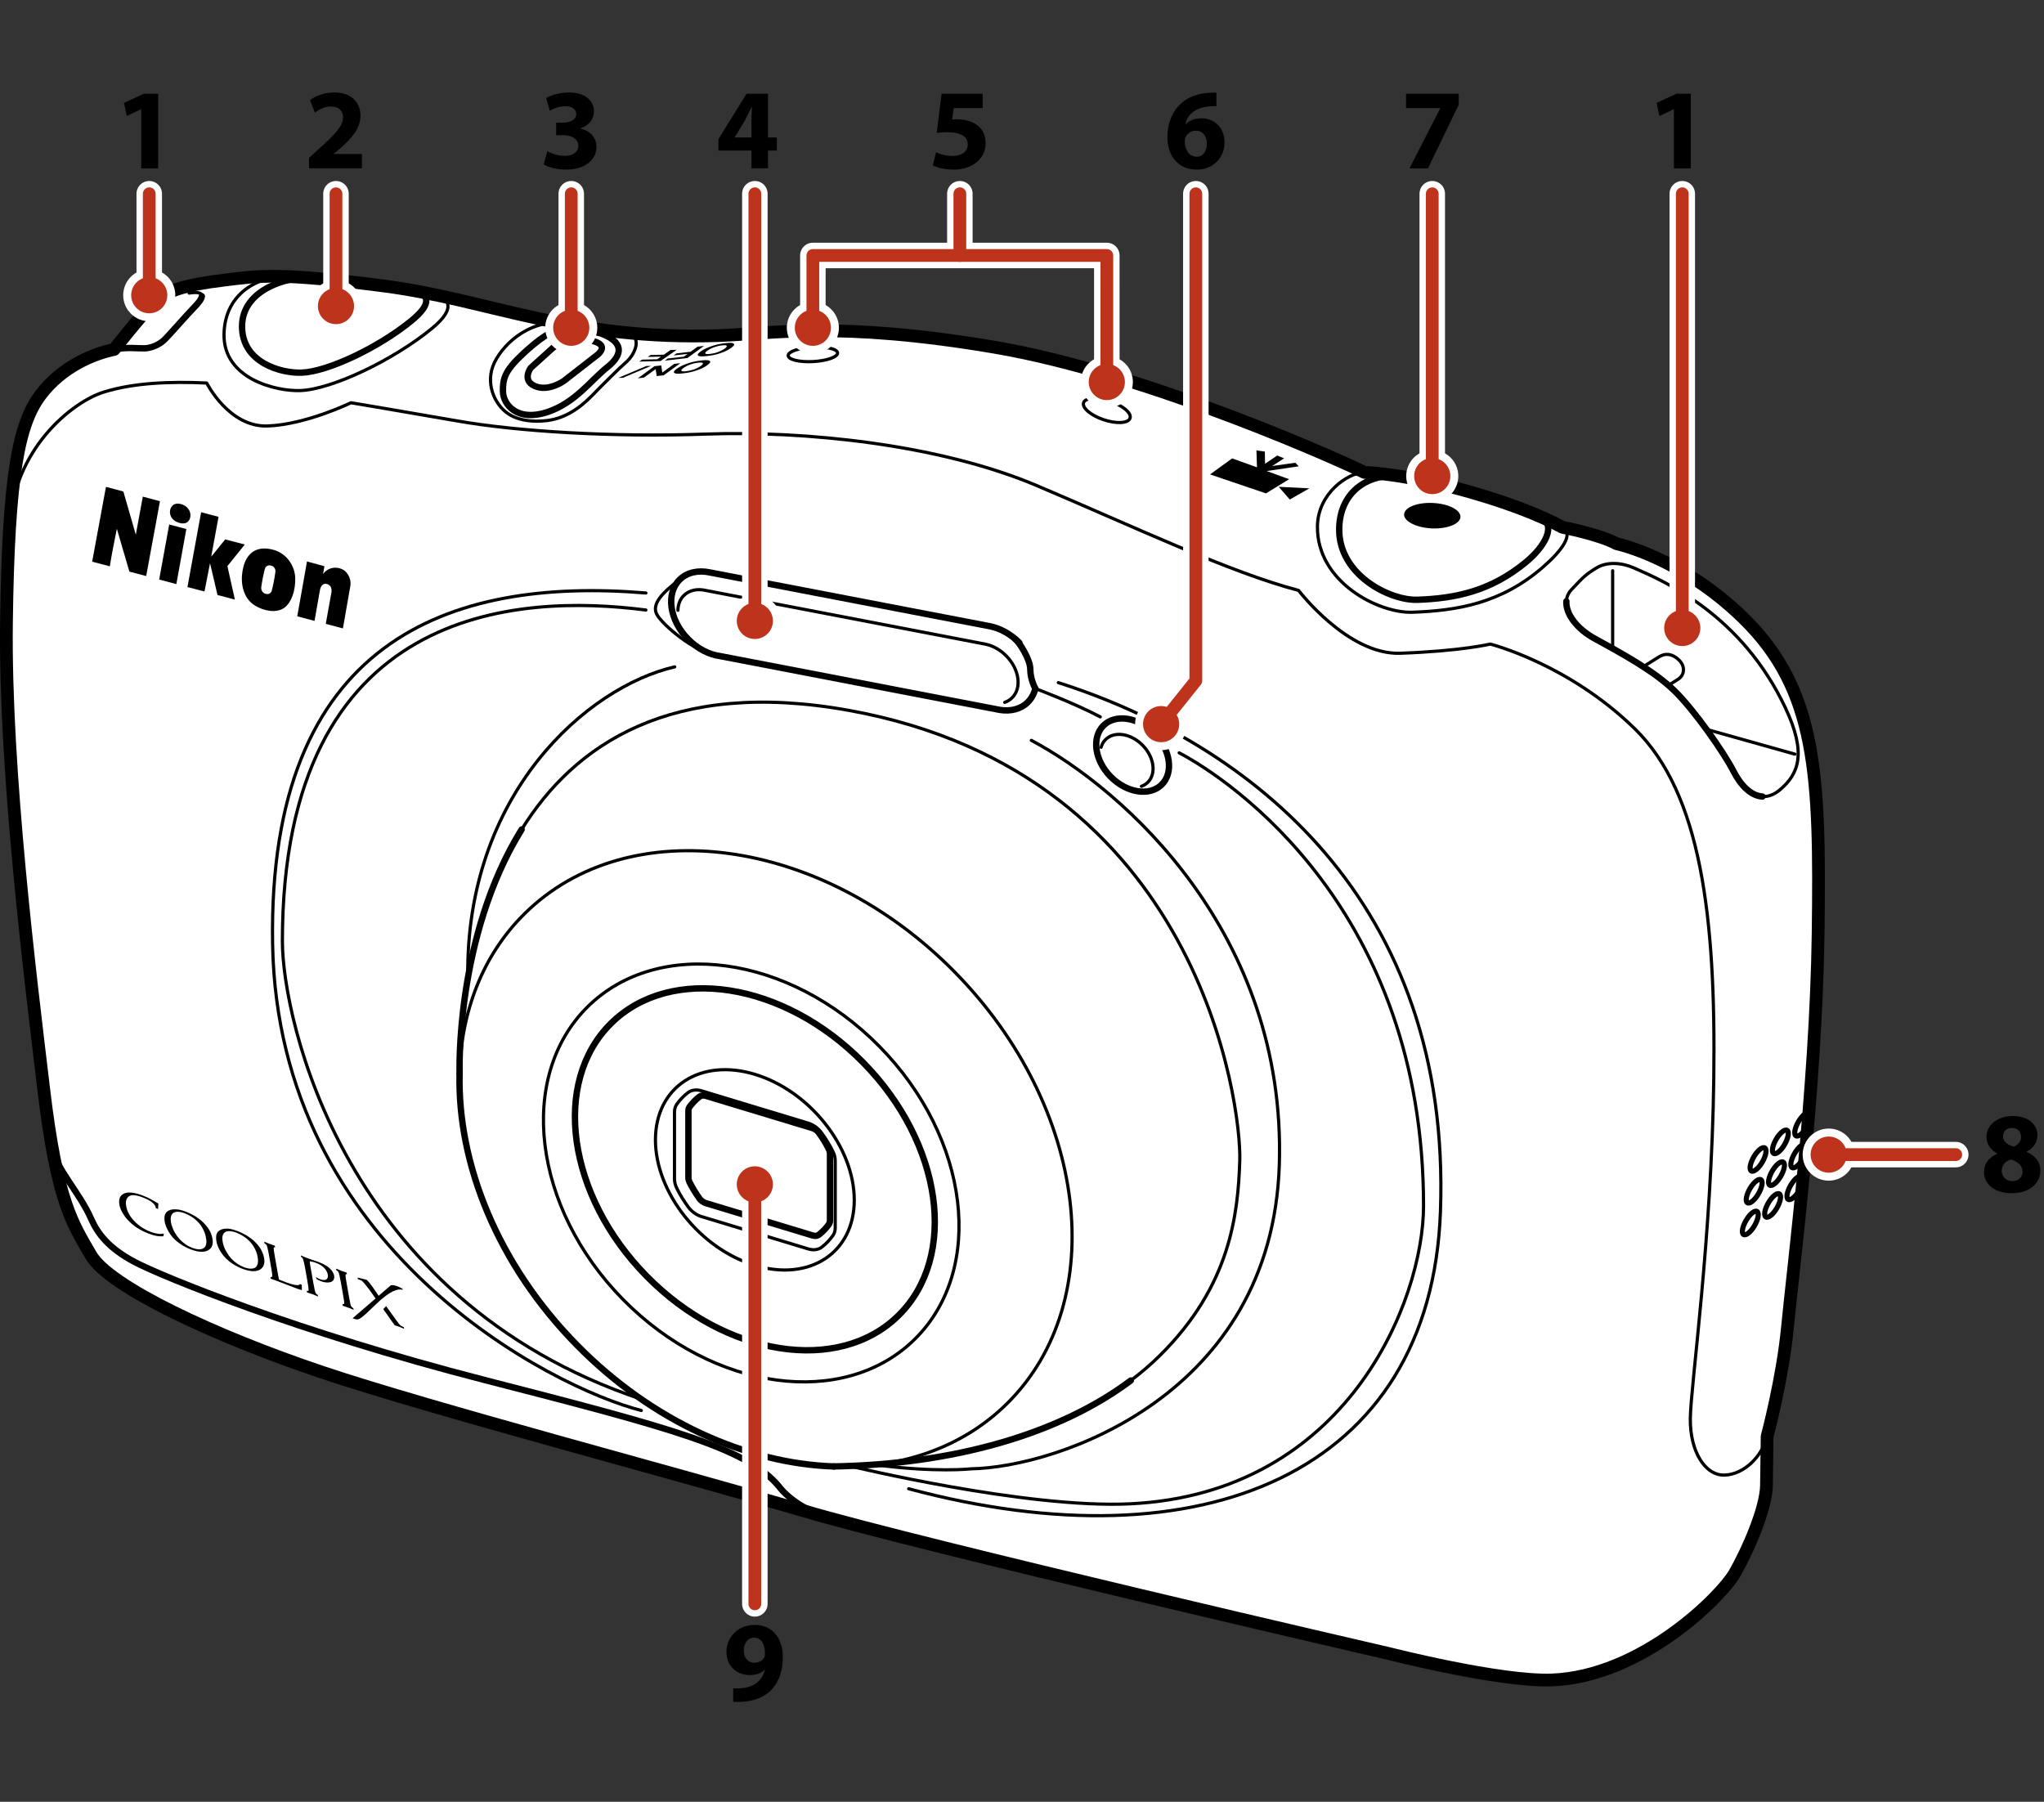 <?xml version="1.0" encoding="iso-8859-1"?>
<!-- Generator: Adobe Illustrator 15.1.0, SVG Export Plug-In . SVG Version: 6.00 Build 0)  -->
<!DOCTYPE svg PUBLIC "-//W3C//DTD SVG 1.1//EN" "http://www.w3.org/Graphics/SVG/1.1/DTD/svg11.dtd">
<svg version="1.1" xmlns="http://www.w3.org/2000/svg" xmlns:xlink="http://www.w3.org/1999/xlink" x="0px" y="0px"
	 width="320.618px" height="282.621px" viewBox="0 0 320.618 282.621" style="enable-background:new 0 0 320.618 282.621;"
	 xml:space="preserve">
<rect x="0" y="0" width="320.618" height="282.621" fill="#333333" stroke="none"/>
<g id="space">
	<rect x="1" style="fill:none;" width="319.619" height="282.621"/>
</g>
<g id="camera">
	<g>
		<path style="fill:#FFFFFF;stroke:#000000;stroke-width:2;stroke-linecap:round;stroke-linejoin:round;stroke-miterlimit:10;" d="
			M217.872,259.375c0,0-72.998-16.828-92.102-22.477c-19.102-5.633-58.273-15.951-75.27-21.66
			c-17.004-5.723-33.414-13.443-36.254-18.373c-2.832-4.928-5.275-8.236-7.381-25.955c-2.115-17.703-6.15-50.094-5.85-73.277
			c0.293-23.18,1.941-31.137,5.303-35.629c3.416-4.58,8.482-6.547,11.592-7.195c0,0,3.826-4.895,5.965-7.08
			c2.137-2.186,5.109-3.037,11.311-3.797c5.404-0.664,8.582-1.213,25.096,0.932c16.586,2.166,29.121,8.598,52.744,7.766
			c7.859-0.289,18.455-2.314,42.959,1.832c24.49,4.148,56.273,18.672,58.02,19.633c0,0,5.227,0.123,13.641,2.277
			c8.402,2.172,14.141,4.535,17.426,6.332c0,0,5.82,1.111,8.516,2.586c0,0,10.117,2.117,19.898,11.68
			c11.559,11.293,12.02,24.734,11.703,49.313c-0.309,24.582-4.02,53.547-4.789,61.742c-0.77,8.191-3.211,17.285-3.211,17.285
			l-0.102,7.668c-0.051,3.672-2.965,10.301-5.008,13.844c-2.055,3.547-14.539,16.191-28.707,16.695
			C235.216,263.803,217.872,259.375,217.872,259.375z"/>
		<path style="fill:none;stroke:#000000;stroke-linecap:round;stroke-linejoin:round;stroke-miterlimit:10;" d="M130.92,238.35
			c-6.248-1.65-8.668-5.107-8.668-5.107c-4.893-6.035-16.951-9.252-46.264-16.787c-29.316-7.533-50.49-16.193-54.879-18.51
			c-4.088-2.164-5.801-4.471-6.793-6.719c-1.887-4.277-5.527-7.871-6.145-11.27"/>
		<path style="fill:none;stroke:#000000;stroke-width:0.5;stroke-linecap:round;stroke-linejoin:round;stroke-miterlimit:10;" d="
			M31.665,46.473c0.049-0.471-0.438-0.736-2-0.504"/>
		<path style="fill:none;stroke:#000000;stroke-linecap:round;stroke-linejoin:round;stroke-miterlimit:10;" d="M17.911,54.809
			c1.996-0.393,3.898-0.137,4.773-0.168c0.883-0.031,2.242-0.455,3.211-1.447c0.969-0.996,3.43-3.822,4.572-4.994
			c0.572-0.582,1.15-1.256,1.197-1.727"/>
		<path style="fill:none;stroke:#000000;stroke-width:0.5;stroke-linecap:round;stroke-linejoin:round;stroke-miterlimit:10;" d="
			M1.491,83.053c0.443-12.697,9.982-20.049,14.736-21.537c4.754-1.492,10.514-1.699,16.199-1.436c0,0,3.484,6.949,9.531,6.738
			c6.055-0.213,13.094-3.645,13.094-3.645s7.559,1.264,16.766,2.869c9.197,1.609,24.174,2.582,39.045,2.043
			c14.865-0.523,36.163,1.48,51.762,8.082c15.6,6.613,30.377,13.648,41.068,16.441c0,0,7.719,10.148,15.949,9.859
			c9.613-0.342,14.113-1.441,14.113-1.441s12.223,3.068,22.656,13.262c10.422,10.188,12.746,29.541,12.41,54.813
			c-0.32,25.258-3.613,48.131-3.68,53.383c-0.059,5.246,2.352,9,5.391,8.893c3.035-0.111,5.875-2.912,6.656-6.068"/>
		<path style="fill:none;stroke:#000000;stroke-linecap:round;stroke-linejoin:round;stroke-miterlimit:10;" d="M276.462,124.941
			c-1.773-0.098-3.387-1.684-4.566-3.998c-1.527-2.977-6.137-9.551-9.227-12.568c-3.094-3.027-7.91-5.684-12.523-8.203
			c-2.797-1.525-4.563-3.879-4.449-5.848"/>
		<path style="fill:none;stroke:#000000;stroke-width:0.5;stroke-linecap:round;stroke-linejoin:round;stroke-miterlimit:10;" d="
			M245.696,94.324c0.039-0.662,0.289-1.285,0.781-1.813c2.012-2.16,2.391-2.484,3.98-3.449c1.598-0.965,3.867-0.836,5.797,0.004
			c4.969,2.164,16.918,7.375,23.809,21.986c3.383,7.182,2.02,10.348-0.797,12.775c-0.953,0.824-1.898,1.164-2.805,1.113"/>
		<path style="fill:none;stroke:#000000;stroke-width:0.5;stroke-linecap:round;stroke-linejoin:round;stroke-miterlimit:10;" d="
			M214.005,74.094c-2.707,0.094-7.297,3.369-7.355,8.469c-0.109,8.725,9.59,13.658,14.891,13.473
			c6.973-0.248,13.961-1.359,20.578-7.164c2.863-2.504,4.836-5.148,2.953-6.168"/>
		<path style="fill:none;stroke:#000000;stroke-linecap:round;stroke-linejoin:round;stroke-miterlimit:10;" d="M219.935,74.754
			c-4.977-0.711-9.793,2.145-9.871,8.203c-0.094,7.211,7.934,11.277,12.301,11.121c5.754-0.205,11.383-1.27,16.996-5.906
			c2.91-2.402,4.977-5.848,2.117-7.203"/>
		<g>
			<g>
				<path d="M224.454,82.879c-2.438-0.152-4.324-1.18-4.211-2.242c0.125-1.117,2.199-1.879,4.641-1.736
					c2.434,0.146,4.316,1.139,4.195,2.254C228.97,82.227,226.888,83.016,224.454,82.879z"/>
			</g>
		</g>
		<path style="fill:none;stroke:#000000;stroke-width:0.5;stroke-linecap:round;stroke-linejoin:round;stroke-miterlimit:10;" d="
			M67.831,46.152c2.387,0.469,4.035,1.994-0.072,5.359c-6.109,5.012-15.729,9.574-20.648,9.754
			c-3.793,0.137-12.051-1.824-11.973-8.785c0.094-6.957,6.152-9.344,10.033-9.086"/>
		<path style="fill:none;stroke:#000000;stroke-linecap:round;stroke-linejoin:round;stroke-miterlimit:10;" d="M64.579,45.543
			c2.738,0.516,3.365,1.98-0.063,4.779c-5.09,4.172-13.113,7.994-17.217,8.133c-3.162,0.115-9.4-1.537-9.33-7.346
			c0.074-5.809,7.338-7.734,10.574-7.512"/>
		<path style="fill:none;stroke:#000000;stroke-linecap:round;stroke-linejoin:round;stroke-miterlimit:10;" d="M78.891,61.389
			c-0.027-2.01,0.301-3.24,3.131-5.877c5.1-4.748,7.354-4.918,12.125-3.238c3.646,1.295,3.684,3.285,1.111,5.328
			c-2.576,2.043-5,5.523-9.254,6.986C81.083,66.273,78.911,63.41,78.891,61.389z"/>
		<path style="fill:none;stroke:#000000;stroke-linecap:round;stroke-linejoin:round;stroke-miterlimit:10;" d="M83.247,57.705
			l3.42-3.092c0,0,1.6-1.26,3.279-1.375c1.682-0.125,6.023,0.27,3.887,2.322l-5.371,4.182c0,0-2.465,1.783-4.629,0.789
			C81.84,59.613,83.247,57.705,83.247,57.705z"/>
		<path style="fill:none;stroke:#000000;stroke-width:0.5;stroke-linecap:round;stroke-linejoin:round;stroke-miterlimit:10;" d="
			M89.848,50.785c-6.281-1.217-10.76,2.938-12.287,6.07c-1.514,3.129-0.066,6.559,2.172,8.059c2.236,1.504,5.506,1.105,5.506,1.105
			c3.078-0.188,5.523-1.83,7.564-3.906c1.938-1.988,4.545-4.574,5.361-5.258c1.41-1.162,2.922-4.336-0.215-4.705"/>
		<g>
			<polygon points="205.388,76.602 202.313,78.352 200.571,76.357 			"/>
			<polygon points="199.544,73.098 203.188,72.586 203.724,73.146 198.688,73.883 202.208,75.168 198.571,77.391 189.81,74.416 
				193.271,71.902 197.165,73.303 197.083,70.658 198.399,70.828 198.435,72.742 200.341,71.453 201.423,71.891 			"/>
		</g>
		<path style="fill:#FFFFFF;stroke:#000000;stroke-miterlimit:10;" d="M95.86,160.506c9.379-9.256,27.066-6.5,39.516,6.143
			c12.461,12.656,14.95,30.418,5.579,39.676c-9.375,9.258-27.075,6.506-39.52-6.143C88.985,187.533,86.485,169.764,95.86,160.506z"
			/>
		<path style="fill:none;stroke:#000000;stroke-linecap:round;stroke-linejoin:round;stroke-miterlimit:10;" d="M173.091,113.803
			c1.902-1.877,5.475-1.311,7.996,1.242c2.521,2.557,3.035,6.154,1.135,8.027c-1.896,1.877-5.477,1.318-8.008-1.24
			C171.7,119.273,171.202,115.68,173.091,113.803z"/>
		<path style="fill:none;stroke:#000000;stroke-width:0.5;stroke-linecap:round;stroke-linejoin:round;stroke-miterlimit:10;" d="
			M172.714,117.215c0.133-0.463,0.369-0.883,0.713-1.221c1.381-1.357,3.965-0.951,5.789,0.893c1.822,1.855,2.203,4.459,0.822,5.826
			c-0.285,0.279-0.623,0.486-0.996,0.623"/>
		<path style="fill:none;stroke:#000000;stroke-width:0.5;stroke-linecap:round;stroke-linejoin:round;stroke-miterlimit:10;" d="
			M106.336,95.727c0.02-0.9,0.324-1.719,0.934-2.324c0.867-0.857,2.154-1.096,3.48-0.777l43.84,8.42
			c1.119,0.229,2.279,0.846,3.244,1.83c2.061,2.094,2.482,5.047,0.92,6.578c-0.33,0.328-0.723,0.566-1.156,0.715"/>
		<path style="fill:none;stroke:#000000;stroke-linecap:round;stroke-linejoin:round;stroke-miterlimit:10;" d="M162.403,108.004
			c-0.197,0.816-0.59,1.555-1.188,2.146c-1.1,1.088-2.688,1.471-4.367,1.207l-43.872-8.441c-1.721-0.225-3.549-1.137-5.047-2.666
			c-2.936-2.975-3.516-7.15-1.324-9.322c1.189-1.174,2.938-1.525,4.752-1.135l43.959,8.447c1.582,0.326,3.217,1.209,4.582,2.596"/>
		<path style="fill:none;stroke:#000000;stroke-width:0.5;stroke-linecap:round;stroke-linejoin:round;stroke-miterlimit:10;" d="
			M92.18,157.914c11.102-10.963,31.59-8.176,45.754,6.215c14.172,14.395,16.656,34.963,5.563,45.926
			c-11.114,10.971-31.596,8.184-45.766-6.219C83.573,189.451,81.079,168.893,92.18,157.914z"/>
		<path style="fill:none;stroke:#000000;stroke-linecap:round;stroke-linejoin:round;stroke-miterlimit:10;" d="M130.799,230.023
			c-13.613-0.455-28.453-6.992-40.303-19.039c-12.402-12.602-18.746-28.426-18.406-42.582"/>
		<path style="fill:none;stroke:#000000;stroke-width:0.5;stroke-linecap:round;stroke-linejoin:round;stroke-miterlimit:10;" d="
			M72.09,168.402c0.23-9.652,3.566-18.533,10.205-25.094c16.355-16.156,46.592-12.043,67.446,9.146
			c20.9,21.232,24.561,51.563,8.209,67.717c-7.09,7-16.764,10.197-27.151,9.852"/>
		<path style="fill:none;stroke:#000000;stroke-linecap:round;stroke-linejoin:round;stroke-miterlimit:10;" d="M177.38,216.537
			c-11.346,8.525-28.078,13.166-46.583,13.482"/>
		<path style="fill:none;stroke:#000000;stroke-width:0.5;stroke-linecap:round;stroke-linejoin:round;stroke-miterlimit:10;" d="
			M81.823,130.109c8.24-13.273,23.422-23.727,51.373-18.672c55.137,9.973,61.528,62.113,61.274,70.555
			c-0.273,8.438-1.441,19.672-12.566,30.658c-1.391,1.377-2.902,2.672-4.523,3.887"/>
		<path style="fill:none;stroke:#000000;stroke-linecap:round;stroke-linejoin:round;stroke-miterlimit:10;" d="M72.094,168.4
			c0,0-0.736-21.424,9.729-38.291"/>
		<path style="fill:none;stroke:#000000;stroke-width:0.5;stroke-linecap:round;stroke-linejoin:round;stroke-miterlimit:10;" d="
			M161.774,116.131c14.449,7.67,40.02,30.295,38.898,66.537c-1.137,36.238-34.895,47.5-48.328,47.727c0,0-5.549,0.629-15.053-0.633"
			/>
		<path style="fill:none;stroke:#000000;stroke-width:0.5;stroke-linecap:round;stroke-linejoin:round;stroke-miterlimit:10;" d="
			M105.84,104.602c-13.654,3.117-32.945,19.895-32.461,48.91"/>
		<path style="fill:none;stroke:#000000;stroke-width:0.5;stroke-linecap:round;stroke-linejoin:round;stroke-miterlimit:10;" d="
			M142.532,233.52c45.941,12.332,81.93-2.359,83.414-43.496c1.762-48.713-29.848-73.367-59.943-82.949"/>
		<path style="fill:none;stroke:#000000;stroke-width:0.5;stroke-linecap:round;stroke-linejoin:round;stroke-miterlimit:10;" d="
			M100.59,221.242c-13.885-3.535-57.049-25.172-57.832-73.258c-0.756-47.512,27.693-57.523,58.557-54.969"/>
		<path style="fill:none;stroke:#000000;stroke-width:0.5;stroke-linecap:round;stroke-linejoin:round;stroke-miterlimit:10;" d="
			M174.161,62.953c2.008,0.682,3.395,1.879,3.086,2.664c-0.301,0.801-2.176,0.887-4.186,0.203c-2.006-0.688-3.381-1.879-3.082-2.676
			C170.278,62.355,172.153,62.266,174.161,62.953z"/>
		<path style="fill:none;stroke:#000000;stroke-width:0.5;stroke-linecap:round;stroke-linejoin:round;stroke-miterlimit:10;" d="
			M127.489,54.441c2.137-0.111,3.881,0.305,3.891,0.934c0.012,0.633-1.715,1.23-3.855,1.342c-2.137,0.111-3.881-0.305-3.893-0.947
			C123.622,55.152,125.348,54.557,127.489,54.441z"/>
		<path style="fill:none;stroke:#000000;stroke-width:0.8;stroke-linecap:round;stroke-linejoin:round;stroke-miterlimit:10;" d="
			M281.083,183.133c-0.352-0.254-0.152-1.262,0.441-2.256c0.59-0.994,1.359-1.59,1.707-1.338c0.352,0.258,0.152,1.268-0.441,2.262
			C282.2,182.789,281.435,183.385,281.083,183.133z"/>
		<path style="fill:none;stroke:#000000;stroke-width:0.8;stroke-linecap:round;stroke-linejoin:round;stroke-miterlimit:10;" d="
			M280.474,188.119c-0.348-0.256-0.152-1.264,0.445-2.256c0.59-0.988,1.355-1.59,1.703-1.336c0.352,0.252,0.156,1.266-0.438,2.254
			C281.595,187.775,280.825,188.371,280.474,188.119z"/>
		<path style="fill:none;stroke:#000000;stroke-width:0.8;stroke-linecap:round;stroke-linejoin:round;stroke-miterlimit:10;" d="
			M281.692,178.145c-0.352-0.25-0.152-1.262,0.441-2.254c0.594-0.99,1.359-1.59,1.707-1.332c0.348,0.252,0.152,1.266-0.441,2.254
			C282.81,177.807,282.04,178.402,281.692,178.145z"/>
		<path style="fill:none;stroke:#000000;stroke-width:0.8;stroke-linecap:round;stroke-linejoin:round;stroke-miterlimit:10;" d="
			M277.583,185.891c-0.352-0.256-0.152-1.266,0.441-2.254c0.59-0.994,1.355-1.59,1.707-1.336c0.352,0.25,0.152,1.266-0.441,2.258
			C278.7,185.545,277.935,186.145,277.583,185.891z"/>
		<path style="fill:none;stroke:#000000;stroke-width:0.8;stroke-linecap:round;stroke-linejoin:round;stroke-miterlimit:10;" d="
			M276.974,190.875c-0.348-0.254-0.152-1.262,0.445-2.258c0.59-0.988,1.355-1.588,1.703-1.332c0.352,0.254,0.156,1.266-0.438,2.256
			C278.095,190.535,277.325,191.131,276.974,190.875z"/>
		<path style="fill:none;stroke:#000000;stroke-width:0.8;stroke-linecap:round;stroke-linejoin:round;stroke-miterlimit:10;" d="
			M278.192,180.906c-0.352-0.254-0.152-1.264,0.441-2.258c0.59-0.988,1.359-1.588,1.707-1.336c0.352,0.254,0.152,1.266-0.438,2.26
			C279.31,180.566,278.544,181.156,278.192,180.906z"/>
		<path style="fill:none;stroke:#000000;stroke-width:0.8;stroke-linecap:round;stroke-linejoin:round;stroke-miterlimit:10;" d="
			M274.083,188.65c-0.352-0.256-0.152-1.266,0.441-2.26c0.594-0.988,1.355-1.586,1.707-1.332c0.352,0.252,0.152,1.266-0.441,2.256
			C275.2,188.305,274.435,188.902,274.083,188.65z"/>
		<path style="fill:none;stroke:#000000;stroke-width:0.8;stroke-linecap:round;stroke-linejoin:round;stroke-miterlimit:10;" d="
			M273.474,193.633c-0.348-0.256-0.152-1.262,0.445-2.256c0.59-0.99,1.355-1.588,1.703-1.336c0.352,0.252,0.156,1.27-0.438,2.26
			C274.595,193.289,273.825,193.887,273.474,193.633z"/>
		<path style="fill:none;stroke:#000000;stroke-width:0.8;stroke-linecap:round;stroke-linejoin:round;stroke-miterlimit:10;" d="
			M274.692,183.66c-0.352-0.254-0.152-1.258,0.441-2.256c0.594-0.99,1.359-1.584,1.707-1.332c0.352,0.252,0.156,1.266-0.438,2.26
			C275.81,183.32,275.044,183.918,274.692,183.66z"/>
		<path style="fill:none;stroke:#000000;stroke-linecap:round;stroke-linejoin:round;stroke-miterlimit:10;" d="M162.399,108.004
			c0,0-0.791-1.43-0.791-3.027s-1.766-4.271-2.365-4.746"/>
		<path style="fill:none;stroke:#000000;stroke-width:0.5;stroke-linecap:round;stroke-linejoin:round;stroke-miterlimit:10;" d="
			M172.585,112.449c-4.156-2.199-10.186-4.445-10.186-4.445"/>
		<path style="fill:none;stroke:#000000;stroke-width:0.5;stroke-linecap:round;stroke-linejoin:round;stroke-miterlimit:10;" d="
			M106.606,90.928c-2.625,1.947-4.525,3.855-3.531,5.529c0.994,1.672,5.707,5.654,9.129,6.313"/>
		<path style="fill:none;stroke:#000000;stroke-width:0.5;stroke-linecap:round;stroke-linejoin:round;stroke-miterlimit:10;" d="
			M101.315,95.688c-20.02-2.586-57.02-0.797-57.02,51.977c0,12,9.412,56.129,56.295,71.809"/>
		<path style="fill:none;stroke:#000000;stroke-width:0.5;stroke-linecap:round;stroke-linejoin:round;stroke-miterlimit:10;" d="
			M184.962,118.086c8.273,4.375,38.332,24.742,38.332,71.055c0,14.867-11.98,45.1-46,46.744
			c-16.334,0.791-44.014-5.936-44.014-5.936"/>
		<path style="fill:none;stroke:#000000;stroke-width:0.5;stroke-linecap:round;stroke-linejoin:round;stroke-miterlimit:10;" d="
			M257.755,104.582l2.488-1.559c1-0.623,2.074-0.488,3.098,0.486s0.953,2.373-0.145,3.057c-1.098,0.691-1.484,0.934-1.484,0.934"/>
		
			<line style="fill:none;stroke:#000000;stroke-width:0.5;stroke-linecap:round;stroke-linejoin:round;stroke-miterlimit:10;" x1="252.958" y1="89.523" x2="252.958" y2="101.723"/>
		
			<line style="fill:none;stroke:#000000;stroke-width:0.5;stroke-linecap:round;stroke-linejoin:round;stroke-miterlimit:10;" x1="281.54" y1="118.293" x2="267.669" y2="114.402"/>
		<path d="M62.92,207.973c0.055,0.045,0.195,0.102,0.41,0.188l0.051,0.264c-0.371-0.162-0.604-0.252-0.744-0.307
			c-0.127-0.055-0.375-0.129-0.732-0.246c-0.246-0.328-0.457-0.637-0.672-0.938l-1.115-1.594c0.143-0.164,0.287-0.309,0.447-0.469
			l1.576,2.191c0.266,0.365,0.461,0.629,0.584,0.756L62.92,207.973z"/>
		<path d="M57.62,201.891c-0.285-0.352-0.516-0.641-0.711-0.85c-0.086-0.064-0.156-0.133-0.211-0.178
			c-0.072-0.027-0.248-0.105-0.568-0.223l-0.035-0.242l1.404,0.344c0.143,0.127,0.283,0.258,0.408,0.422
			c0.178,0.223,0.461,0.592,0.814,1.098l0.676,0.988l1.871-1.611c0.535-0.307,2.488,0.752,1.793,0.652
			c-0.674-0.111-1.742,0.029-4.15,2.35c-2.123,2.051-2.57,2.479-3.174,2.285c-0.07-0.027-0.426-0.152-0.426-0.152l3.602-3.098
			l-0.744-1.055C58.081,202.48,57.885,202.236,57.62,201.891z"/>
		<path d="M53.459,201.102c-0.07-0.375-0.141-0.73-0.227-1.109c-0.055-0.242-0.105-0.414-0.16-0.473
			c-0.037-0.064-0.105-0.184-0.318-0.266l-0.035-0.26c0.639,0.254,0.516,0.221,0.869,0.361c0.32,0.117,0.145,0.035,0.783,0.254
			l0.053,0.258c-0.145-0.035-0.18,0.033-0.215,0.063c-0.016,0.035-0.016,0.164,0,0.367c0.02,0.059,0.07,0.449,0.191,1.158
			l0.332,1.887c0.07,0.371,0.141,0.752,0.211,1.104c0.055,0.262,0.105,0.416,0.16,0.48c0.051,0.059,0.156,0.203,0.32,0.262
			l0.051,0.262c-0.713-0.285-0.57-0.227-0.781-0.313l-0.945-0.328l-0.031-0.262c0.141,0.055,0.23-0.008,0.266-0.02
			c0.018-0.049,0.02-0.178,0-0.383c-0.016-0.055-0.068-0.428-0.191-1.156L53.459,201.102z"/>
		<path d="M47.245,197.184l-0.051-0.262c0.674,0.275,0.531,0.238,0.922,0.385c0.268,0.092,0.531,0.186,0.836,0.303l0.764,0.252
			c0.09,0.031,0.178,0.059,0.248,0.086c0.535,0.205,0.941,0.408,1.279,0.623c0.303,0.203,0.568,0.441,0.779,0.707
			c0.215,0.285,0.34,0.559,0.391,0.82c0.035,0.246,0.016,0.457-0.09,0.645c-0.109,0.184-0.268,0.309-0.5,0.365
			c-0.25,0.074-0.5,0.076-0.785,0.033c-0.193-0.006-0.406-0.074-0.656-0.164c-0.213-0.082-0.441-0.188-0.691-0.313l-0.16-0.352
			c0.285,0.168,0.531,0.289,0.693,0.352c0.248,0.09,0.48,0.121,0.674,0.113c0.215-0.023,0.355-0.111,0.449-0.264
			c0.086-0.154,0.105-0.35,0.072-0.59c-0.055-0.248-0.143-0.479-0.303-0.717c-0.156-0.227-0.371-0.453-0.637-0.641
			c-0.25-0.176-0.568-0.352-0.906-0.473c-0.32-0.137-0.656-0.201-0.996-0.25c0.035,0.277,0.086,0.727,0.209,1.34l0.369,2.076
			c0.07,0.377,0.141,0.732,0.211,1.088c0.068,0.266,0.123,0.439,0.158,0.496c0.053,0.063,0.07,0.152,0.318,0.262l0.053,0.262
			c-0.623-0.25-0.48-0.211-0.764-0.324c-0.105-0.035-0.035,0.012-0.961-0.316l-0.053-0.266c0.248,0.09,0.248,0,0.268-0.031
			c0.035-0.053,0.035-0.162,0-0.367c0-0.051-0.051-0.441-0.172-1.152l-0.336-1.906c-0.07-0.375-0.137-0.73-0.227-1.09
			c-0.051-0.258-0.105-0.432-0.156-0.496C47.459,197.357,47.459,197.268,47.245,197.184z"/>
		<path d="M41.807,195.287c-0.035-0.057-0.16-0.188-0.32-0.246l-0.035-0.275c0.801,0.328,0.711,0.301,0.891,0.359
			c0.211,0.086,0.035,0.006,0.762,0.271l0.053,0.264c-0.158-0.059-0.178,0.027-0.213,0.045c-0.02,0.053-0.02,0.178,0,0.383
			c0,0.035,0.07,0.426,0.191,1.154l0.488,2.75c0.055,0.277,0.105,0.523,0.141,0.711c0.391,0.162,0.764,0.309,1.139,0.449
			c2.201,0.801,2.115,0.246,2.115,0.246l0.32,0.133c0.016,0.387-0.02,0.309,0.016,0.824c-0.145-0.021-0.25-0.055-0.32-0.082
			c-0.18-0.043-0.443-0.137-0.801-0.277l-2.932-1.125c-0.32-0.133-0.533-0.182-0.85-0.299l-0.035-0.205
			c0.191-0.01,0.193-0.064,0.229-0.098l0.055-0.064c0.018-0.053,0.018-0.217-0.018-0.459c-0.053-0.371-0.086-0.59-0.105-0.668
			l-0.383-2.188c-0.07-0.393-0.141-0.748-0.229-1.107C41.913,195.52,41.86,195.352,41.807,195.287z"/>
		<path d="M35.151,195.59c0.105,0.287,0.23,0.543,0.375,0.777c0.211,0.381,0.459,0.725,0.76,1.059
			c0.301,0.313,0.619,0.578,0.939,0.805c0.34,0.211,0.711,0.412,1.084,0.555c0.533,0.184,0.979,0.266,1.334,0.188
			c0.355-0.059,0.605-0.238,0.711-0.557c0.145-0.322,0.146-0.744,0.061-1.229c-0.07-0.447-0.211-0.867-0.424-1.281
			c-0.125-0.252-0.266-0.512-0.445-0.736c-0.176-0.24-0.371-0.451-0.602-0.67c-0.213-0.209-0.496-0.414-0.834-0.625
			c-0.318-0.211-0.674-0.385-1.029-0.527c-0.533-0.186-0.977-0.266-1.336-0.225c-0.371,0.037-0.621,0.221-0.746,0.514
			c-0.145,0.287-0.164,0.648-0.074,1.121C34.959,195.016,35.045,195.301,35.151,195.59z M34.385,195.953
			c-0.229-0.449-0.369-0.852-0.439-1.246c-0.07-0.426-0.07-0.789,0.021-1.107c0.09-0.297,0.285-0.525,0.605-0.678
			c0.303-0.16,0.695-0.213,1.121-0.207c0.43,0.023,0.941,0.15,1.547,0.383c0.551,0.203,1.049,0.457,1.527,0.742
			c0.461,0.301,0.852,0.592,1.189,0.914c0.32,0.318,0.586,0.629,0.799,0.932c0.156,0.238,0.301,0.502,0.406,0.77
			c0.125,0.291,0.211,0.557,0.266,0.854c0.156,0.918-0.076,1.539-0.719,1.871c-0.641,0.328-1.527,0.273-2.668-0.16
			c-0.535-0.203-1.031-0.453-1.51-0.758c-0.461-0.303-0.889-0.652-1.244-1.031C34.917,196.832,34.635,196.406,34.385,195.953z"/>
		<path d="M27.186,194.193c-0.354-0.396-0.654-0.824-0.885-1.27c-0.23-0.455-0.389-0.881-0.459-1.252
			c-0.07-0.43-0.07-0.793,0.021-1.105c0.09-0.297,0.303-0.527,0.607-0.684c0.32-0.156,0.693-0.211,1.121-0.186
			c0.445,0.006,0.943,0.131,1.547,0.361c0.551,0.205,1.047,0.457,1.527,0.742c0.461,0.305,0.869,0.6,1.188,0.918
			c0.32,0.316,0.586,0.627,0.797,0.934c0.16,0.238,0.305,0.496,0.426,0.768c0.105,0.287,0.195,0.572,0.246,0.855
			c0.176,0.916-0.074,1.535-0.715,1.865c-0.641,0.328-1.531,0.277-2.67-0.16c-0.529-0.199-1.029-0.434-1.49-0.754
			C27.967,194.922,27.542,194.57,27.186,194.193z M27.643,190.086c-0.355,0.059-0.605,0.223-0.75,0.512
			c-0.121,0.291-0.16,0.652-0.074,1.121c0.035,0.26,0.125,0.545,0.23,0.816c0.105,0.305,0.23,0.559,0.371,0.799
			c0.213,0.377,0.461,0.721,0.762,1.053c0.303,0.316,0.621,0.58,0.941,0.807c0.336,0.229,0.709,0.412,1.082,0.557
			c0.535,0.182,0.979,0.266,1.334,0.186c0.357-0.061,0.607-0.24,0.732-0.555c0.125-0.326,0.145-0.74,0.039-1.229
			c-0.07-0.449-0.211-0.869-0.426-1.285c-0.121-0.25-0.262-0.49-0.441-0.734c-0.176-0.227-0.371-0.453-0.602-0.668
			c-0.213-0.211-0.498-0.418-0.816-0.625c-0.336-0.213-0.691-0.387-1.047-0.527C28.444,190.109,27.999,190.043,27.643,190.086z"/>
		<path d="M22.278,187.781c-0.461-0.176-0.854-0.266-1.174-0.293c-0.32-0.043-0.568-0.008-0.781,0.107
			c-0.23,0.111-0.375,0.291-0.484,0.549c-0.105,0.246-0.125,0.605-0.037,1.07c0.141,0.824,0.564,1.594,1.275,2.332
			c0.709,0.738,1.559,1.297,2.555,1.674c0.461,0.174,0.871,0.268,1.244,0.318c0.25,0.035,0.498,0.016,0.732-0.043l0.105,0.125
			l-0.129,0.309c-0.371,0.004-0.727-0.008-1.082-0.074c-0.359-0.074-0.748-0.18-1.191-0.354c-0.516-0.201-0.996-0.412-1.457-0.699
			c-0.461-0.264-0.871-0.561-1.242-0.885c-0.355-0.324-0.676-0.641-0.922-0.969c-0.25-0.328-0.461-0.648-0.621-0.98
			c-0.16-0.313-0.281-0.658-0.336-0.992c-0.156-0.879,0.078-1.465,0.719-1.758c0.641-0.297,1.582-0.197,2.863,0.277
			c0.301,0.113,0.586,0.244,0.852,0.355c0.268,0.129,0.588,0.301,0.961,0.516c0.391,0.221,0.621,0.361,0.711,0.412l-0.039,0.869
			l-0.355-0.145l-0.035-0.184c-0.09-0.285-0.301-0.553-0.656-0.805C23.397,188.266,22.917,188.016,22.278,187.781z"/>
		<path d="M46.627,96.672l1.529-8.602l2.732,0.746c-0.084,0.48-0.148,0.883-0.219,1.242c0.697-1.023,2.104-1.34,3.283-0.617
			c0.24,0.16,1.248,1.055,0.996,2.52l-1.158,6.613l-2.689-0.717l0.891-4.953c0.096-0.764-0.227-1.057-0.467-1.197
			c-0.541-0.324-1.16-0.088-1.332,0.816l-0.855,4.867L46.627,96.672z"/>
		<path d="M41.536,89.262c-0.109,0.336-0.486,2.152-0.563,2.902c-0.023,0.441,0.242,0.871,0.717,0.988s0.842-0.096,0.947-0.535
			c0.16-0.578,0.418-1.797,0.561-2.906c0.047-0.379-0.125-0.863-0.697-1.004C42.264,88.645,41.713,88.645,41.536,89.262z
			 M40.04,95.012c-1.961-1.148-2.309-3.613-2.01-5.379c0.117-0.68,0.674-4.5,4.828-3.4c2.178,0.578,3.418,2.627,3.453,4.463
			c0.037,1.887-0.537,3.73-1.688,4.619C43.315,96.27,41.315,95.783,40.04,95.012z"/>
		<polygon points="29.403,92.086 31.549,80.346 34.28,81.07 33.131,87.32 35.329,84.605 38.397,85.414 35.67,88.799 36.846,94.051 
			34.116,93.332 32.946,88.34 32.075,92.781 		"/>
		<path d="M28.348,79.059c1.207,0.316,1.529,1.238,1.523,1.727c0.023,0.73-0.443,1.566-1.672,1.25
			c-1.465-0.402-1.535-1.422-1.543-1.707C26.651,79.516,27.241,78.77,28.348,79.059z"/>
		<polygon points="26.54,82.271 29.229,82.988 27.661,91.623 24.969,90.906 		"/>
		<path d="M20.297,89.664l-1.967-6.719c-0.412,2.02-0.807,4-1.102,5.887l-2.771-0.727l2.164-11.738l2.73,0.729l1.951,6.771
			l1.1-5.965l2.691,0.715L22.93,90.355L20.297,89.664z"/>
		<g>
			<polygon points="97.723,59.252 96.973,59.277 101.385,57.41 102.124,57.395 			"/>
			<polygon points="100.278,56.719 100.719,56.406 103.094,56.352 103.686,55.939 101.602,55.988 102.045,55.684 104.127,55.633 
				105.188,54.898 106.135,54.871 103.612,56.631 			"/>
			<polygon points="110.434,54.258 107.821,56.162 104.28,56.566 104.729,56.238 107.256,55.947 107.868,55.504 105.653,55.758 
				106.104,55.434 108.333,55.168 109.42,54.381 			"/>
			<polygon points="106.723,56.969 104.108,58.867 103.008,58.992 102.848,57.898 101.016,59.223 100.042,59.344 102.655,57.438 
				103.719,57.32 103.885,58.434 105.749,57.082 			"/>
			<path d="M110.235,56.947c-0.074-0.086-0.332-0.1-0.74-0.057c-0.41,0.047-0.838,0.145-1.219,0.285
				c-0.428,0.148-0.756,0.324-1.043,0.527c-0.309,0.229-0.441,0.379-0.332,0.465c0.072,0.094,0.334,0.109,0.744,0.061
				c0.414-0.047,0.826-0.146,1.211-0.281c0.395-0.143,0.777-0.334,1.076-0.553C110.231,57.178,110.301,57.035,110.235,56.947z
				 M110.946,57.281c-0.469,0.342-1.076,0.648-1.838,0.873c-0.582,0.189-1.203,0.326-1.922,0.404
				c-0.713,0.09-1.166,0.078-1.352-0.027c-0.258-0.109-0.139-0.355,0.33-0.695c0.463-0.332,1.096-0.641,1.826-0.871
				c0.598-0.199,1.26-0.336,1.979-0.422c0.705-0.078,1.141-0.066,1.299,0.043C111.559,56.703,111.397,56.949,110.946,57.281z"/>
			<path d="M113.981,54.227c-0.074-0.074-0.33-0.098-0.746-0.049c-0.402,0.041-0.822,0.145-1.215,0.289
				c-0.424,0.143-0.752,0.318-1.045,0.525c-0.311,0.219-0.41,0.369-0.328,0.459c0.076,0.094,0.332,0.115,0.742,0.064
				c0.418-0.051,0.832-0.141,1.225-0.289c0.375-0.143,0.764-0.328,1.066-0.543C113.975,54.461,114.053,54.328,113.981,54.227z
				 M112.858,55.445c-0.574,0.184-1.203,0.316-1.92,0.398c-0.715,0.082-1.188,0.08-1.363-0.02c-0.248-0.117-0.148-0.346,0.342-0.705
				c0.451-0.33,1.1-0.627,1.826-0.861c0.59-0.205,1.248-0.346,1.98-0.43c0.709-0.076,1.131-0.074,1.289,0.041
				c0.301,0.119,0.141,0.365-0.314,0.697C114.2,54.924,113.618,55.207,112.858,55.445z"/>
		</g>
		<path style="fill:none;stroke:#000000;stroke-width:0.5;stroke-linecap:round;stroke-linejoin:round;stroke-miterlimit:10;" d="
			M133.999,188.244c0-8.297-6.984-17.119-15.592-19.729c-8.607-2.602-15.596,1.986-15.596,10.283c0,8.258,6.988,17.08,15.596,19.682
			C127.014,201.09,133.999,196.502,133.999,188.244z"/>
		<path style="fill:none;stroke:#000000;stroke-width:0.5;stroke-linecap:round;stroke-linejoin:round;stroke-miterlimit:10;" d="
			M126.78,176.176l-16.744-5.074c-0.807-0.242-1.594-0.141-2.133,0.291c-0.662,0.512-1.254,1.119-1.738,1.803l0,0
			c-0.234,0.34-0.367,0.764-0.367,1.236l0,0v10.504l0,0c0,0.473,0.133,0.982,0.367,1.459c0.484,0.98,1.076,1.947,1.738,2.857
			c0.539,0.76,1.326,1.334,2.133,1.576l16.744,5.074c0.811,0.246,1.59,0.145,2.135-0.289c0.666-0.508,1.238-1.121,1.732-1.805l0,0
			c0.248-0.332,0.367-0.766,0.367-1.238l0,0v-10.504l0,0c0-0.473-0.119-0.973-0.367-1.453c-0.494-0.984-1.066-1.945-1.732-2.859
			C128.37,176.996,127.59,176.422,126.78,176.176z"/>
		<path style="fill:none;stroke:#000000;stroke-linecap:round;stroke-linejoin:round;stroke-miterlimit:10;" d="M127.461,176.957
			l-16.744-5.068c-0.383-0.115-0.75-0.064-1.01,0.139c-0.596,0.459-1.105,1.004-1.553,1.609c-0.105,0.162-0.172,0.369-0.172,0.592
			v10.504l0,0c0,0.219,0.066,0.457,0.172,0.693c0.447,0.879,0.959,1.732,1.553,2.559c0.26,0.355,0.627,0.621,1.01,0.736
			l16.744,5.068c0.383,0.119,0.754,0.078,1.002-0.125c0.594-0.467,1.119-1.008,1.549-1.621c0.117-0.168,0.178-0.365,0.178-0.588
			v-10.504v0.004c0-0.223-0.061-0.471-0.178-0.697c-0.43-0.875-0.955-1.732-1.549-2.551
			C128.215,177.352,127.844,177.076,127.461,176.957z"/>
	</g>
</g>
<g id="caption">
	<g>
		<path d="M115.011,264.818c0.36,0.036,0.648,0.019,1.188,0c0.846-0.054,1.692-0.288,2.305-0.72
			c0.774-0.522,1.278-1.297,1.476-2.179l-0.036-0.019c-0.522,0.541-1.296,0.847-2.359,0.847c-1.98,0-3.637-1.368-3.637-3.655
			c0-2.286,1.836-4.213,4.412-4.213c3.007,0,4.429,2.305,4.429,5.041c0,2.449-0.774,4.214-2.053,5.402
			c-1.116,1.008-2.665,1.548-4.483,1.62c-0.45,0.036-0.936,0.018-1.242,0V264.818z M116.667,258.931
			c0,1.009,0.558,1.873,1.657,1.873c0.756,0,1.278-0.343,1.53-0.757c0.09-0.18,0.126-0.359,0.126-0.702
			c0.018-1.242-0.45-2.467-1.729-2.467C117.334,256.878,116.667,257.707,116.667,258.931z"/>
	</g>
	<g>
		<path d="M313.291,180.933c-1.135-0.594-1.692-1.548-1.692-2.574c0-1.98,1.782-3.295,4.123-3.295c2.736,0,3.871,1.584,3.871,3.007
			c0,1.008-0.54,1.998-1.711,2.574v0.055c1.152,0.432,2.161,1.404,2.161,2.898c0,2.125-1.782,3.565-4.502,3.565
			c-2.971,0-4.339-1.675-4.339-3.259c0-1.404,0.811-2.377,2.089-2.936V180.933z M317.252,183.813c0-1.026-0.774-1.638-1.837-1.926
			c-0.9,0.252-1.422,0.899-1.422,1.746c-0.019,0.847,0.63,1.639,1.656,1.639C316.604,185.272,317.252,184.643,317.252,183.813z
			 M314.191,178.269c0,0.792,0.702,1.296,1.638,1.584c0.631-0.18,1.188-0.756,1.188-1.477c0-0.738-0.414-1.458-1.422-1.458
			C314.659,176.918,314.191,177.548,314.191,178.269z"/>
	</g>
	<g>
		<path d="M228.812,14.703v1.729l-4.825,9.975h-2.898l4.825-9.417v-0.036h-5.366v-2.251H228.812z"/>
	</g>
	<g>
		<path d="M48.478,26.406V24.75l1.494-1.351c2.575-2.305,3.817-3.619,3.835-4.987c0-0.955-0.559-1.711-1.909-1.711
			c-1.008,0-1.891,0.504-2.503,0.955l-0.774-1.945c0.864-0.666,2.25-1.206,3.817-1.206c2.665,0,4.105,1.548,4.105,3.655
			c0,1.981-1.405,3.547-3.115,5.06l-1.08,0.9v0.036h4.429v2.25H48.478z"/>
	</g>
	<g>
		<path d="M22.16,17.133h-0.036l-2.233,1.063l-0.45-2.053l3.115-1.44h2.25v11.704H22.16V17.133z"/>
	</g>
	<g>
		<path d="M154.136,16.954h-4.537l-0.252,1.8c0.252-0.036,0.468-0.036,0.756-0.036c1.116,0,2.269,0.252,3.079,0.847
			c0.882,0.594,1.423,1.566,1.423,2.935c0,2.179-1.873,4.105-5.023,4.105c-1.423,0-2.611-0.324-3.26-0.667l0.505-2.052
			c0.504,0.252,1.566,0.576,2.628,0.576c1.135,0,2.341-0.541,2.341-1.783c0-1.207-0.954-1.945-3.295-1.945
			c-0.647,0-1.098,0.036-1.566,0.108l0.757-6.14h6.445V16.954z"/>
	</g>
	<g>
		<path d="M117.875,26.406v-2.791h-5.186v-1.782l4.412-7.13h3.367v6.86h1.386v2.052h-1.386v2.791H117.875z M117.875,21.563V18.97
			c0-0.703,0.036-1.422,0.072-2.179h-0.054c-0.378,0.756-0.702,1.44-1.098,2.179l-1.549,2.557l-0.018,0.036H117.875z"/>
	</g>
	<g>
		<path d="M190.804,16.647c-0.307-0.018-0.63,0-1.063,0.036c-2.431,0.198-3.511,1.44-3.817,2.791h0.055
			c0.576-0.576,1.404-0.918,2.484-0.918c1.963,0,3.619,1.387,3.619,3.817c0,2.323-1.782,4.231-4.304,4.231
			c-3.133,0-4.663-2.323-4.663-5.114c0-2.197,0.811-4.033,2.089-5.222c1.152-1.062,2.683-1.62,4.501-1.71
			c0.505-0.054,0.847-0.036,1.099-0.018V16.647z M189.31,22.517c0-1.081-0.576-2.017-1.747-2.017c-0.738,0-1.351,0.45-1.603,1.026
			c-0.09,0.162-0.126,0.378-0.126,0.702c0.054,1.242,0.648,2.359,1.909,2.359C188.697,24.588,189.31,23.706,189.31,22.517z"/>
	</g>
	<g>
		<circle style="fill:#FFFFFF;stroke:#FFFFFF;stroke-width:2.5;" cx="23.411" cy="46.307" r="2.835"/>
		<g>
			
				<line style="fill:none;stroke:#FFFFFF;stroke-width:4;stroke-linecap:round;stroke-linejoin:round;" x1="23.411" y1="30.39" x2="23.411" y2="46.307"/>
			
				<line style="fill:none;stroke:#BE331B;stroke-width:2;stroke-linecap:round;stroke-linejoin:round;" x1="23.411" y1="30.39" x2="23.411" y2="46.307"/>
		</g>
		<circle style="fill:#BE331B;" cx="23.411" cy="46.307" r="2.835"/>
	</g>
	<g>
		<circle style="fill:#FFFFFF;stroke:#FFFFFF;stroke-width:2.5;" cx="52.701" cy="48.009" r="2.835"/>
		<g>
			
				<line style="fill:none;stroke:#FFFFFF;stroke-width:4;stroke-linecap:round;stroke-linejoin:round;" x1="52.701" y1="30.39" x2="52.701" y2="48.009"/>
			
				<line style="fill:none;stroke:#BE331B;stroke-width:2;stroke-linecap:round;stroke-linejoin:round;" x1="52.701" y1="30.39" x2="52.701" y2="48.009"/>
		</g>
		<circle style="fill:#BE331B;" cx="52.701" cy="48.009" r="2.835"/>
	</g>
	<g>
		<circle style="fill:#FFFFFF;stroke:#FFFFFF;stroke-width:2.5;" cx="89.605" cy="51.413" r="2.835"/>
		<g>
			
				<line style="fill:none;stroke:#FFFFFF;stroke-width:4;stroke-linecap:round;stroke-linejoin:round;" x1="89.605" y1="30.39" x2="89.605" y2="51.413"/>
			
				<line style="fill:none;stroke:#BE331B;stroke-width:2;stroke-linecap:round;stroke-linejoin:round;" x1="89.605" y1="30.39" x2="89.605" y2="51.413"/>
		</g>
		<circle style="fill:#BE331B;" cx="89.605" cy="51.413" r="2.835"/>
	</g>
	<circle style="fill:#FFFFFF;stroke:#FFFFFF;stroke-width:2.5;" cx="127.505" cy="51.413" r="2.835"/>
	<polyline style="fill:none;stroke:#FFFFFF;stroke-width:4;stroke-linecap:round;stroke-linejoin:round;" points="173.614,60.287 
		173.612,40.071 127.505,40.071 127.505,51.413 	"/>
	<circle style="fill:#BE331B;" cx="127.505" cy="51.413" r="2.835"/>
	<g>
		<circle style="fill:#FFFFFF;stroke:#FFFFFF;stroke-width:2.5;" cx="118.404" cy="97.394" r="2.835"/>
		<g>
			
				<line style="fill:none;stroke:#FFFFFF;stroke-width:4;stroke-linecap:round;stroke-linejoin:round;" x1="118.404" y1="30.39" x2="118.404" y2="97.394"/>
			
				<line style="fill:none;stroke:#BE331B;stroke-width:2;stroke-linecap:round;stroke-linejoin:round;" x1="118.404" y1="30.39" x2="118.404" y2="97.394"/>
		</g>
		<circle style="fill:#BE331B;" cx="118.404" cy="97.394" r="2.835"/>
	</g>
	<circle style="fill:#FFFFFF;stroke:#FFFFFF;stroke-width:2.5;" cx="173.614" cy="59.924" r="2.836"/>
	<g>
		
			<line style="fill:none;stroke:#FFFFFF;stroke-width:4;stroke-linecap:round;stroke-linejoin:round;" x1="150.562" y1="30.39" x2="150.562" y2="40.071"/>
		
			<line style="fill:none;stroke:#BE331B;stroke-width:2;stroke-linecap:round;stroke-linejoin:round;" x1="150.562" y1="30.39" x2="150.562" y2="40.071"/>
	</g>
	<circle style="fill:#BE331B;" cx="173.614" cy="59.924" r="2.836"/>
	<g>
		<circle style="fill:#FFFFFF;stroke:#FFFFFF;stroke-width:2.5;" cx="182.132" cy="113.585" r="2.836"/>
		<g>
			<polyline style="fill:none;stroke:#FFFFFF;stroke-width:4;stroke-linecap:round;stroke-linejoin:round;" points="187.577,30.39 
				187.577,106.776 182.132,113.585 			"/>
			<polyline style="fill:none;stroke:#BE331B;stroke-width:2;stroke-linecap:round;stroke-linejoin:round;" points="187.577,30.39 
				187.577,106.776 182.132,113.585 			"/>
		</g>
		<circle style="fill:#BE331B;" cx="182.132" cy="113.585" r="2.836"/>
	</g>
	<g>
		<circle style="fill:#FFFFFF;stroke:#FFFFFF;stroke-width:2.5;" cx="224.661" cy="74.676" r="2.836"/>
		<g>
			
				<line style="fill:none;stroke:#FFFFFF;stroke-width:4;stroke-linecap:round;stroke-linejoin:round;" x1="224.661" y1="30.39" x2="224.661" y2="74.676"/>
			
				<line style="fill:none;stroke:#BE331B;stroke-width:2;stroke-linecap:round;stroke-linejoin:round;" x1="224.661" y1="30.39" x2="224.661" y2="74.676"/>
		</g>
		<circle style="fill:#BE331B;" cx="224.661" cy="74.676" r="2.836"/>
	</g>
	<g>
		<circle style="fill:#FFFFFF;stroke:#FFFFFF;stroke-width:2.5;" cx="263.878" cy="98.506" r="2.836"/>
		<g>
			
				<line style="fill:none;stroke:#FFFFFF;stroke-width:4;stroke-linecap:round;stroke-linejoin:round;" x1="263.878" y1="30.39" x2="263.878" y2="98.506"/>
			
				<line style="fill:none;stroke:#BE331B;stroke-width:2;stroke-linecap:round;stroke-linejoin:round;" x1="263.878" y1="30.39" x2="263.878" y2="98.506"/>
		</g>
		<circle style="fill:#BE331B;" cx="263.878" cy="98.506" r="2.836"/>
	</g>
	<g>
		<path d="M85.852,23.724c0.486,0.27,1.603,0.72,2.719,0.72c1.422,0,2.143-0.685,2.143-1.549c0-1.17-1.152-1.692-2.359-1.692h-1.116
			V19.24h1.08c0.918,0,2.071-0.36,2.071-1.351c0-0.702-0.558-1.224-1.729-1.224c-0.954,0-1.963,0.414-2.431,0.702l-0.558-1.981
			c0.702-0.45,2.088-0.882,3.619-0.882c2.485,0,3.872,1.314,3.872,2.917c0,1.243-0.703,2.233-2.143,2.719v0.036
			c1.405,0.252,2.539,1.314,2.539,2.863c0,2.053-1.818,3.565-4.79,3.565c-1.512,0-2.791-0.396-3.475-0.811L85.852,23.724z"/>
	</g>
	<g>
		<path d="M262.566,17.133h-0.036l-2.232,1.063l-0.45-2.053l3.115-1.44h2.251v11.704h-2.647V17.133z"/>
	</g>
	<g>
		<circle style="fill:#FFFFFF;stroke:#FFFFFF;stroke-width:2.5;" cx="286.847" cy="181.109" r="2.836"/>
		<g>
			
				<line style="fill:none;stroke:#FFFFFF;stroke-width:4;stroke-linecap:round;stroke-linejoin:round;" x1="306.778" y1="181.109" x2="286.847" y2="181.109"/>
			
				<line style="fill:none;stroke:#BE331B;stroke-width:2;stroke-linecap:round;stroke-linejoin:round;" x1="306.778" y1="181.109" x2="286.847" y2="181.109"/>
		</g>
		<circle style="fill:#BE331B;" cx="286.847" cy="181.109" r="2.836"/>
	</g>
	<g>
		<circle style="fill:#FFFFFF;stroke:#FFFFFF;stroke-width:2.5;" cx="118.402" cy="185.777" r="2.835"/>
		<g>
			
				<line style="fill:none;stroke:#FFFFFF;stroke-width:4;stroke-linecap:round;stroke-linejoin:round;" x1="118.403" y1="251.578" x2="118.403" y2="185.777"/>
			
				<line style="fill:none;stroke:#BE331B;stroke-width:2;stroke-linecap:round;stroke-linejoin:round;" x1="118.403" y1="251.578" x2="118.403" y2="185.777"/>
		</g>
		<circle style="fill:#BE331B;" cx="118.402" cy="185.777" r="2.835"/>
	</g>
	<polyline style="fill:none;stroke:#BE331B;stroke-width:2;stroke-linecap:round;stroke-linejoin:round;" points="173.614,59.926 
		173.612,40.071 127.505,40.071 127.505,51.413 	"/>
</g>
</svg>
